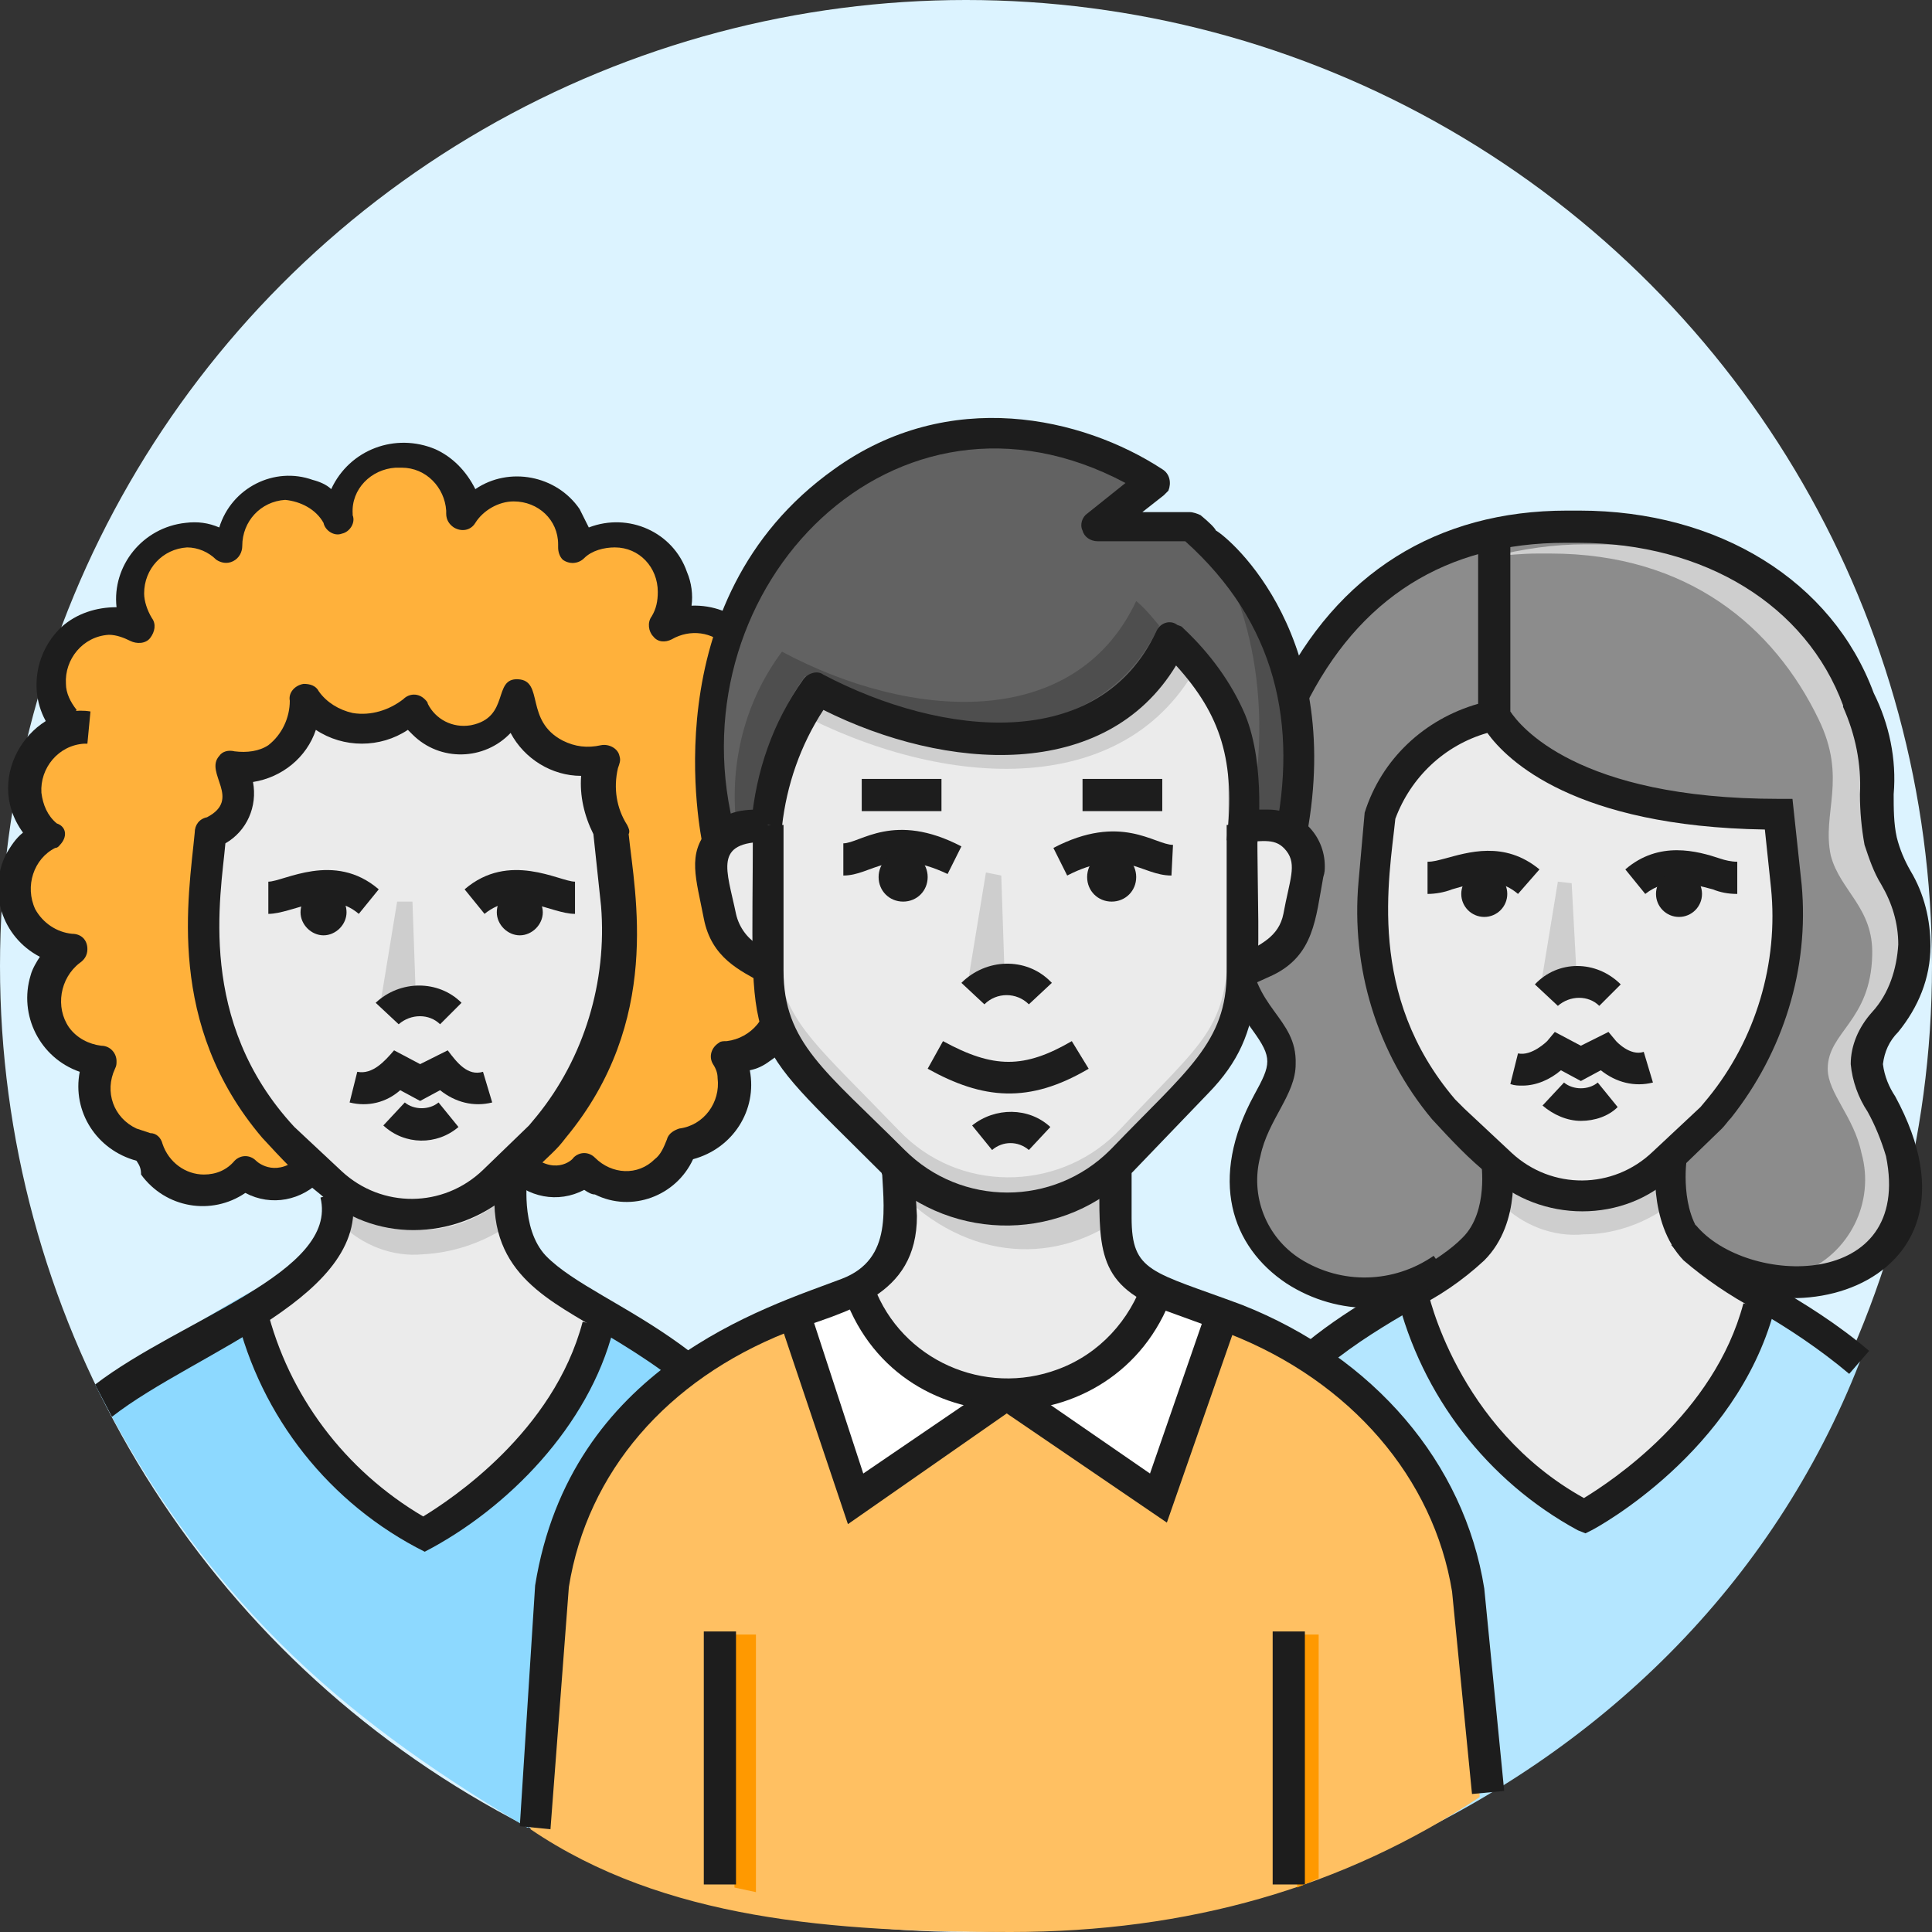 <?xml version="1.0" encoding="utf-8"?>
<!-- Generator: Adobe Illustrator 24.0.3, SVG Export Plug-In . SVG Version: 6.00 Build 0)  -->
<svg version="1.1" id="Layer_1" xmlns="http://www.w3.org/2000/svg" xmlns:xlink="http://www.w3.org/1999/xlink" x="0px" y="0px"
	 width="126px" height="126px" viewBox="0 0 126 126" style="enable-background:new 0 0 126 126;" xml:space="preserve">
<rect x="0" y="0" width="126" height="126" fill="#333333" stroke="none"/>
<style type="text/css">
	.st0{fill:#DCF3FF;}
	.st1{fill:#8DD9FF;}
	.st2{fill:#B4E6FF;}
	.st3{fill:#FFB13B;}
	.st4{fill:#EBEBEB;}
	.st5{fill:#CECECE;}
	.st6{fill:#1D1D1D;}
	.st7{fill:#8C8C8C;}
	.st8{fill:#FFC062;}
	.st9{fill:#FFFFFF;}
	.st10{fill:#626262;}
	.st11{fill:#4E4E4E;}
	.st12{fill:#FF9900;}
</style>
<title>sharp_ui_elements_2019-12</title>
<circle class="st0" cx="63" cy="63" r="63"/>
<path class="st1" d="M36.7,83.6c-2.4-1-3.9-3.3-3.9-5.8v-2.4h-0.3c-1.8,1.8-2.8,2.8-5.3,2.8s-3.5-1-5.3-2.8h-0.3
	c0,1.6,0.5,6.6-3.9,8.2l0,0c-2.3,0.9-9.3,5.6-11.5,6.7c7.6,15,17.4,22.5,28.2,28.9c6.9-4.5,14.9-12.5,18.5-19.9
	C49.9,92.1,44.1,86.4,36.7,83.6z"/>
<path class="st2" d="M121.3,88.8c-2.6-2.3-5.6-4.1-8.8-5.4c-2.4-1-3.9-3.3-3.9-5.8v-2.4h-0.3c-1.8,1.8-2.8,2.8-5.3,2.8
	s-3.5-1-5.3-2.8h-0.3v2.4c0,2.6-1.5,4.9-3.9,5.8l0,0c-9.1,3.6-15.1,12-16.7,21.6l0,0c4,3.7,8.4,9.9,13.4,15.6
	C104.3,114.3,115.6,103.4,121.3,88.8z"/>
<path class="st3" d="M20.3,76c-2.4,2.2-4.3,0.3-4.3,0.3c-1.4,1.5-3.9,1.6-5.4,0.2c-0.5-0.5-0.8-1-1-1.7c-2.2-0.3-3.7-2.3-3.4-4.5
	c0.1-0.4,0.2-0.8,0.3-1.2c-2.2-0.1-3.9-2-3.7-4.3c0.1-1.2,0.7-2.3,1.7-3c-2.2-0.2-3.8-2.2-3.5-4.4c0-1.3,0.8-2.4,2-3
	c-0.9-0.8-1.5-1.9-1.5-3.1c0-2.2,1.7-4,3.9-4c0.1,0,0.3,0,0.4,0H4.3C1.3,44,5.2,39,9,41.2c-2.4-3.8,2.5-8.1,5.9-5
	c-0.1-2.1,1.5-3.9,3.7-4.1c1.5-0.1,2.8,0.7,3.6,2c-0.2-5.5,8.3-5.5,8.2,0c1.1-1.9,3.4-2.5,5.3-1.5c1.3,0.7,2,2.1,2,3.6
	c3.4-3.1,8.2,1.2,5.9,5c1.9-1,4.2-0.4,5.3,1.5c0.3,0.6,0.5,1.3,0.5,2c0,1-0.4,1.9-1,2.7h0.4c2.2,0.1,3.9,1.9,3.8,4.1
	c0,1.1-0.6,2.2-1.4,2.9c1.9,1.1,2.6,3.5,1.6,5.4c-0.6,1.1-1.8,1.9-3.1,2c1.8,1.2,2.3,3.7,1,5.6c-0.7,1-1.8,1.6-3,1.7
	c0.9,2,0.1,4.4-1.9,5.3c-0.4,0.2-0.8,0.3-1.2,0.3c-0.6,2-2.8,3.2-4.8,2.5c-0.6-0.2-1.2-0.5-1.6-1c0,0-2,1.9-4.3-0.3L20.3,76z"/>
<path class="st4" d="M14.1,54.3c2.3-1.3,1.9-2.4,1.3-4.4c2.2,0.4,4.4-1.1,4.8-3.3c0.1-0.4,0.1-0.7,0-1.1c1.6,2.1,4.5,2.5,6.6,0.9
	c0.2-0.1,0.3-0.2,0.4-0.4c0.8,1.8,3,2.5,4.7,1.7c1.1-0.5,1.8-1.5,2-2.7c0.1,2.5,2.2,4.5,4.7,4.4c0.3,0,0.6-0.1,0.9-0.1
	c-0.5,1.6-0.3,3.3,0.6,4.7v0.2c0.4,3.9,2.3,12.4-4.4,19.8l-3.1,2.9c-1.4,1.4-3.4,2.1-5.3,2.2l0,0c-2,0-3.8-0.7-5.3-2.1l-3.2-2.9
	c-0.2-0.2-0.4-0.4-0.6-0.7C12,66.2,13.8,57.8,14.1,54.3z"/>
<path class="st4" d="M39.2,85.7c-4.1-1-6.3-3.6-6.3-5.6v-5.3h-0.3c-1.8,1.8-2.8,2.8-5.3,2.8s-3.5-1-5.3-2.8h-0.3v5.3
	c0.6,2.2-2.8,3.9-5.3,6.2c1.9,5.8,5.9,10.7,11.3,13.7C33.4,97.1,37.6,91.9,39.2,85.7z"/>
<path class="st5" d="M32.9,80.1v-2c-3.2,2.9-8.1,2.8-11.2-0.2v1.4l0.5,0.5c1.4,1.4,3.4,2.2,5.4,2C29.5,81.7,31.3,81.1,32.9,80.1z"/>
<polygon class="st5" points="27.1,64.5 24.8,65.5 25.9,58.8 26.9,58.8 "/>
<path class="st6" d="M31.6,59.6L30.3,58c2.9-2.5,6.2-0.5,7.2-0.5v2.1C35.9,59.6,33.7,57.9,31.6,59.6z"/>
<path class="st6" d="M33.9,61c-0.8,0-1.5-0.7-1.5-1.5S33,58,33.9,58l0,0c0.8,0,1.5,0.7,1.5,1.5S34.7,61,33.9,61z"/>
<path class="st6" d="M23.4,59.6c-2-1.7-4.3,0-5.9,0v-2.1c1,0,4.3-2,7.2,0.5L23.4,59.6z"/>
<path class="st6" d="M21.1,61c0.8,0,1.5-0.7,1.5-1.5S22,58,21.1,58s-1.5,0.7-1.5,1.5S20.3,61,21.1,61z"/>
<path class="st6" d="M28.7,66.8c-0.7-0.7-1.9-0.7-2.7,0l-1.5-1.4c1.6-1.5,4.1-1.5,5.6,0L28.7,66.8z"/>
<path class="st6" d="M25,73.4l1.4-1.5c0.6,0.5,1.6,0.5,2.2,0l1.3,1.6C28.5,74.7,26.4,74.7,25,73.4z"/>
<path class="st6" d="M22.8,71.9l0.5-2c1,0.2,1.8-0.7,2.4-1.4l1.7,0.9l1.8-0.9c0.6,0.8,1.3,1.7,2.3,1.4l0.6,2c-1.2,0.3-2.4,0-3.4-0.8
	l-1.3,0.7l-1.3-0.7C25.2,71.9,24,72.2,22.8,71.9z"/>
<path class="st6" d="M42.5,113.8h-2.1c0-4.2,3.2-7.4,1.7-11.9l1.9-0.7C45.9,106.5,42.5,110.1,42.5,113.8z"/>
<path class="st6" d="M7.3,92.4l-1.1-2.1C11.8,86,22.1,83,20.9,78.1l2-0.5C24.5,84.5,12.8,88.1,7.3,92.4z"/>
<path class="st6" d="M51.7,101.2c-2.7-8.6-8.4-11.9-12.9-14.6c-3.5-2.1-7.4-4-6.4-10.2l2,0.3l-1-0.2l1,0.2c0,0-0.5,3.4,1.2,5.2
	c3.5,3.6,14,5.7,18,18.6L51.7,101.2z"/>
<path class="st6" d="M27.7,101.2c-6.2-3.1-10.7-8.8-12.3-15.5l2-0.4c1.4,5.7,5.1,10.6,10.2,13.6c1.8-1.1,8.5-5.5,10.4-12.7l2,0.5
	C38.4,93,33.1,98.4,27.7,101.2z"/>
<path class="st6" d="M38.1,77.6c-1.7,0.9-3.7,0.5-5-0.9l1.4-1.5c1.6,1.5,2.8,0.5,2.9,0.3c0.4-0.4,1-0.4,1.4,0l0,0
	c1.1,1.1,2.8,1.2,3.9,0.1c0.4-0.3,0.6-0.8,0.8-1.3c0.1-0.4,0.5-0.6,0.8-0.7c1.6-0.2,2.7-1.7,2.5-3.3c0-0.3-0.1-0.6-0.3-0.9
	c-0.3-0.5-0.1-1.1,0.4-1.4c0.1-0.1,0.3-0.1,0.5-0.1c1.6-0.2,2.8-1.6,2.7-3.3c-0.1-0.8-0.5-1.6-1.2-2.1c-0.4-0.2-0.5-0.7-0.4-1.1
	c0.1-0.4,0.5-0.7,0.9-0.8c1.6-0.1,2.8-1.6,2.7-3.2c-0.1-1-0.7-1.9-1.6-2.4c-0.5-0.2-0.7-0.8-0.5-1.3c0.1-0.2,0.2-0.3,0.3-0.4
	c0.7-0.6,1.1-1.4,1.1-2.3c0-1.6-1.3-2.9-2.9-3h-0.1h-0.2c-0.5,0.1-1.1-0.2-1.2-0.8c-0.1-0.3,0-0.7,0.3-0.9c1.1-1.1,1.2-2.9,0.1-4.1
	c-0.9-1-2.4-1.2-3.6-0.5c-0.4,0.2-0.9,0.2-1.2-0.2c-0.3-0.3-0.4-0.9-0.1-1.3c0.3-0.5,0.4-1,0.4-1.6c0-1.6-1.2-2.9-2.8-2.9
	c-0.7,0-1.5,0.2-2,0.7c-0.4,0.4-1,0.4-1.4,0.1c-0.2-0.2-0.3-0.5-0.3-0.8c0-0.1,0-0.1,0-0.2c0-1.6-1.3-2.8-2.9-2.8
	c-1,0-2,0.6-2.5,1.4c-0.3,0.5-0.9,0.6-1.4,0.3c-0.3-0.2-0.5-0.5-0.5-0.9c0,0,0-0.1,0-0.2c-0.1-1.5-1.3-2.8-2.9-2.8h-0.4
	c-1.6,0.1-2.9,1.4-2.8,3v0.1c0.2,0.5-0.2,1.1-0.7,1.2c-0.5,0.2-1.1-0.2-1.2-0.7c-0.5-0.9-1.5-1.4-2.5-1.5c-1.6,0.1-2.8,1.4-2.8,3
	c0,0.4-0.2,0.8-0.6,1c-0.4,0.2-0.8,0.1-1.1-0.1c-0.5-0.5-1.2-0.8-1.9-0.8c-1.6,0.1-2.8,1.4-2.8,3c0,0.5,0.2,1.1,0.5,1.6
	c0.3,0.4,0.2,0.9-0.1,1.3C9.5,42,8.9,42,8.5,41.8c-0.4-0.2-0.9-0.4-1.4-0.4c-1.7,0.1-2.9,1.6-2.8,3.2c0,0.6,0.3,1.2,0.7,1.7L3.7,48
	C1.8,46,2,42.8,4,40.9c1-0.9,2.3-1.3,3.6-1.3c-0.3-2.7,1.7-5.2,4.5-5.5c0.8-0.1,1.5,0,2.2,0.3c0.8-2.6,3.6-4,6.1-3.1
	c0.4,0.1,0.9,0.3,1.2,0.6c1.2-2.6,4.2-3.7,6.8-2.6c1.1,0.5,2,1.4,2.6,2.6c2.2-1.5,5.3-0.9,6.8,1.3c0.2,0.4,0.4,0.8,0.6,1.2
	c2.6-1,5.5,0.3,6.4,2.9c0.3,0.7,0.4,1.5,0.3,2.2c2.8-0.1,5.1,2,5.2,4.8c0,0.7-0.1,1.4-0.3,2c2.7,0.8,4.2,3.5,3.4,6.2
	c-0.2,0.6-0.4,1.1-0.8,1.6c2,1.9,2.1,5,0.3,7.1c-0.4,0.4-0.9,0.8-1.4,1.1c1.6,2.3,1,5.4-1.3,6.9c-0.4,0.3-0.8,0.5-1.3,0.6
	c0.5,2.6-1.1,5.1-3.7,5.8c-1.1,2.4-4,3.5-6.4,2.3C38.6,77.9,38.4,77.8,38.1,77.6z"/>
<path class="st6" d="M8.9,75.7c-2.6-0.7-4.2-3.2-3.7-5.8c-2.6-0.9-4-3.7-3.2-6.3c0.1-0.4,0.4-0.9,0.6-1.2c-2.5-1.3-3.4-4.3-2.2-6.7
	c0.3-0.5,0.6-1,1.1-1.4c-2.7-3.7,0.7-8.5,4.4-7.9l-0.2,2.1H5.5c-1.7,0.1-2.9,1.6-2.8,3.2c0.1,0.8,0.4,1.5,1,2
	C4.3,53.9,4.4,54.5,4,55c-0.1,0.1-0.2,0.3-0.4,0.3c-1.4,0.7-2,2.5-1.3,4c0.5,0.9,1.4,1.5,2.4,1.6c0.6,0,1,0.4,1,1
	c0,0.4-0.2,0.7-0.5,0.9c-1.3,1-1.6,2.9-0.7,4.2c0.5,0.7,1.3,1.1,2.1,1.2c0.6,0,1,0.5,1,1c0,0.2,0,0.3-0.1,0.5
	c-0.7,1.5-0.1,3.2,1.4,3.9c0.3,0.1,0.6,0.2,0.9,0.3c0.4,0,0.7,0.3,0.8,0.7c0.4,1.2,1.5,2,2.7,2c0.8,0,1.5-0.3,2-0.9
	c0.4-0.4,1-0.4,1.4,0l0,0c0.2,0.2,1.4,1.1,2.9-0.3l1.4,1.5c-1.3,1.4-3.3,1.8-5,0.9c-2.2,1.5-5.2,1-6.8-1.2C9.2,76.2,9.1,76,8.9,75.7
	z"/>
<path class="st6" d="M20.9,77.9c-1.4-1.1-2.6-2.4-3.8-3.7c-6.3-7.4-4.8-15.7-4.4-19.9c0-0.5,0.3-0.9,0.8-1c2.3-1.2-0.2-2.9,0.8-4
	c0.2-0.3,0.6-0.4,1-0.3c0.8,0.1,1.6,0,2.2-0.4c0.9-0.7,1.4-1.8,1.4-2.9c-0.1-0.5,0.3-1,0.9-1.1c0.4,0,0.8,0.1,1,0.5
	c0.5,0.7,1.3,1.2,2.2,1.4c1.2,0.2,2.4-0.2,3.3-0.9c0.4-0.4,1-0.4,1.4,0c0.1,0.1,0.2,0.2,0.2,0.3c0.5,1,1.6,1.6,2.8,1.4
	c2.6-0.5,1.4-3.1,3.1-3c1.7,0.1,0.4,2.7,2.9,4c0.8,0.4,1.6,0.5,2.5,0.3c0.5-0.1,1.1,0.2,1.2,0.7c0.1,0.3,0,0.5-0.1,0.8
	c-0.3,1.3-0.1,2.6,0.6,3.7c0.1,0.2,0.2,0.4,0.1,0.6c0.4,3.9,2.2,12.2-4.1,19.8c-0.7,0.9-0.5,0.6-3.7,3.7C29.6,81,24.3,81,20.9,77.9z
	 M14.7,55c-0.3,3.4-1.9,11.6,4.5,18.5l3.1,2.9c2.6,2.4,6.6,2.4,9.2-0.1l3-2.9l0.5-0.6c3.1-3.8,4.6-8.8,4.2-13.7l-0.5-4.7
	c-0.6-1.2-0.9-2.5-0.8-3.8c-1.9,0-3.7-1.1-4.6-2.8c-1.7,1.8-4.6,1.9-6.4,0.1c-0.1-0.1-0.2-0.2-0.3-0.3c-1.8,1.2-4.2,1.2-6,0
	c-0.6,1.8-2.2,3.1-4.1,3.4C16.8,52.6,16.1,54.2,14.7,55z"/>
<path class="st7" d="M108.7,77.2c-1.5,1.4-3.5,2.2-5.6,2.2l0,0c-2,0-4-0.8-5.5-2.2l-0.5,3.2c-5.5,7.6-17.5,3.6-15.7-5
	c0.5-2.5,2.3-4.1,2.3-5.8c0.1-2.5-2.9-3.2-3-7.8c-0.1-3.3,1.6-4.4,2.2-6.8c0.7-2.9-0.5-5.2,1.5-9.2c3.1-6.3,8.6-11.3,17.9-11.3h0.8
	c9.4,0,15.2,5,18.2,11.3c2,4.1,0.8,6.4,1.5,9.2c0.6,2.4,2.2,3.5,2.2,6.8c-0.1,4.5-3.1,5.2-3,7.8c0,1.7,1.8,3.2,2.3,5.8
	c1.8,8.5-9.3,11.8-14.4,5.6L108.7,77.2z"/>
<path class="st5" d="M122.3,69.1c0-2.4,2.8-3.1,2.9-7.4c0.1-3.1-2.1-4.2-2.7-6.5c-0.7-2.7,1.1-5-0.8-8.9c-3-6-8.5-10.8-17.5-10.8
	h-0.8c-2.1,0-4.1,0.3-6.1,0.8c1-0.1,2-0.2,3-0.2h0.8c9,0,14.6,4.8,17.5,10.8c1.9,3.9,0.2,6.1,0.8,8.9c0.6,2.3,2.8,3.4,2.7,6.5
	c-0.1,4.3-2.9,5-2.9,7.4c0,1.6,1.7,3.1,2.2,5.5c0.9,3.2-0.8,6.6-3.9,7.8c4.2-0.1,8.1-3.2,7-8.4C124,72.1,122.4,70.6,122.3,69.1z"/>
<path class="st4" d="M116.7,55.7c0.5,9.3-4,21.9-13.7,21.9S89.3,64,89.3,55.9S95,40,103.1,40S116.7,55.7,116.7,55.7z"/>
<path class="st4" d="M114.9,84.5c-4.1-1-6.3-3.6-6.3-5.6v-5.3h-0.3c-1.8,1.8-2.8,2.8-5.3,2.8s-3.5-1-5.3-2.8h-0.3V79
	c0.6,2.2-2.8,3.8-5.3,6.2C94,91,98,95.9,103.4,98.9C109.1,95.9,113.3,90.7,114.9,84.5z"/>
<path class="st5" d="M108.6,78.8v-2c-3.2,2.9-8.1,2.8-11.2-0.2l0,0V78l0.5,0.5c1.4,1.4,3.4,2.2,5.4,2
	C105.1,80.5,107,79.9,108.6,78.8z"/>
<polygon class="st5" points="102.8,63.2 100.5,64.2 101.6,57.5 102.5,57.6 "/>
<path class="st6" d="M107.3,58.3l-1.3-1.6c2.2-1.9,4.7-1.2,6.2-0.7c0.3,0.1,0.7,0.2,1.1,0.2v2.1c-0.6,0-1.1-0.1-1.6-0.3
	C110.2,57.6,108.7,57.2,107.3,58.3z"/>
<circle class="st6" cx="109.5" cy="58.3" r="1.5"/>
<path class="st6" d="M99,58.3c-1.4-1.2-2.9-0.7-4.3-0.3c-0.5,0.2-1.1,0.3-1.6,0.3v-2.1c0.4,0,0.7-0.1,1.1-0.2
	c1.5-0.4,3.9-1.2,6.2,0.7L99,58.3z"/>
<circle class="st6" cx="96.8" cy="58.3" r="1.5"/>
<path class="st6" d="M104.3,65.6c-0.7-0.7-1.9-0.7-2.7,0l-1.5-1.4c1.5-1.6,4-1.6,5.6,0l0,0L104.3,65.6z"/>
<path class="st6" d="M103.1,73.1c-0.9,0-1.8-0.4-2.5-1l1.4-1.5c0.6,0.5,1.6,0.5,2.2,0l1.3,1.6C104.9,72.8,104,73.1,103.1,73.1z"/>
<path class="st6" d="M99.3,70.8c-0.3,0-0.5,0-0.8-0.1l0.5-2c0.9,0.2,1.9-0.8,1.9-0.8l0.5-0.6l1.7,0.9l1.8-0.9l0.5,0.6
	c0,0,0.9,1,1.8,0.7l0.6,2c-1.2,0.3-2.4,0-3.4-0.8l-1.3,0.7l-1.3-0.7C101.1,70.4,100.2,70.8,99.3,70.8z"/>
<path class="st6" d="M81.3,95.3l-1.8-1c4.8-8.6,12.9-10.5,15.9-13.6c1.7-1.7,1.2-4.9,1.2-4.9l2-0.3c0,0.2,0.7,4.2-1.8,6.7
	c-1.4,1.3-3,2.4-4.7,3.2C88.7,87.4,84.3,90,81.3,95.3z"/>
<path class="st6" d="M120.6,89.6c-1.9-1.6-4-3-6.1-4.2c-1.7-0.9-3.3-2-4.7-3.2c-2.4-2.5-1.8-6.8-1.8-6.9l2,0.3l-1-0.2l1,0.2
	c0,0-0.5,3.4,1.2,5.2c1.3,1.1,2.7,2.1,4.2,2.9c2.3,1.3,4.5,2.7,6.5,4.4L120.6,89.6z"/>
<path class="st6" d="M83.9,83.7c-3.6-2.4-5.1-6.8-2.1-12.3c1.1-2,1.2-2.4-0.1-4.2c-2.5-3.4-2.8-6.7-0.8-10.5c0.9-1.5,1.3-3.3,1.1-5
	c-0.1-2.3,0.3-4.6,1.4-6.6c3.8-7.7,10.3-11.8,18.8-11.8h0.8c9.1,0,16.5,4.6,19.2,11.9c1,2,1.5,4.3,1.3,6.6c0,0.9,0,1.9,0.2,2.8
	c0.2,0.8,0.5,1.5,0.9,2.2c0.9,1.5,1.3,3.2,1.3,4.9c0,2.1-0.8,4-2.1,5.6c-0.6,0.6-0.9,1.3-1,2.1c0.1,0.8,0.4,1.5,0.8,2.1
	c7,12.9-8.8,16.7-14.6,9.7l1.6-1.3c3.3,4,14.2,4.3,12.4-4.5c-0.3-1-0.7-2-1.2-2.9c-0.6-0.9-1-2-1.1-3.1c0-1.2,0.5-2.4,1.4-3.4
	c1.1-1.2,1.6-2.8,1.7-4.4c0-1.4-0.4-2.7-1.1-3.9c-0.5-0.8-0.8-1.7-1.1-2.6c-0.2-1.1-0.3-2.2-0.3-3.3c0.1-2-0.3-3.9-1.1-5.7V46
	c-2.4-6.5-9-10.6-17.3-10.6h-0.8c-7.8,0-13.5,3.6-17,10.7c-1.9,3.8-0.7,6-1.4,9c-0.6,2.6-2.2,3.6-2.2,6.5c0.1,4.2,3.1,4.7,3,7.8
	c0,2-1.8,3.6-2.3,6c-0.7,2.6,0.4,5.3,2.6,6.7c2.7,1.7,6.1,1.6,8.7-0.2l1.2,1.7C91.6,85.8,87.3,85.9,83.9,83.7z"/>
<path class="st7" d="M116.3,53.7C100,53.7,97,47,97,47c-6.5,1.6-7.8,6.8-7.8,6.8s-1.8-16.2,12-16.2
	C111.4,37.6,117.6,43.2,116.3,53.7z"/>
<path class="st6" d="M103.2,79c-2.2,0-4.4-0.8-6-2.3c-1.4-1.1-2.6-2.4-3.8-3.7c-3.6-4.3-5.3-9.9-4.8-15.5L89,53
	c1.1-3.5,3.9-6.1,7.4-7.1V35.3h2.1v11.1c0.6,0.9,4.3,5.7,17.5,5.7h0.9l0.6,5.6c0.5,5.5-1.2,10.9-4.6,15.2c-0.2,0.2-0.4,0.5-0.6,0.7
	l-3.1,3C107.6,78.2,105.4,79,103.2,79z M91,53.4c-0.4,3.9-1.9,11.5,3.9,18.3l0.6,0.6l3.1,2.9c2.6,2.4,6.6,2.4,9.2-0.1l3.1-2.9
	l0.5-0.6c3.1-3.8,4.6-8.8,4.1-13.7l-0.4-3.8c-12.4-0.2-16.8-4.5-18.1-6.3C94.2,48.6,92,50.7,91,53.4z"/>
<path class="st6" d="M103.4,100l-0.5-0.2C97,96.6,92.7,91,91.1,84.5l2-0.4c0,0.1,1.9,9,10.2,13.6c1.8-1.1,8.5-5.5,10.4-12.7l2,0.5
	c-2.5,9.2-11.5,14.1-11.9,14.3L103.4,100z"/>
<path class="st8" d="M65.9,126c11.6,0,21.7-2.9,30.6-8.8L96,103.8c-1.3-8.2-7.4-14.6-15.1-17.7l-4.5-1.7c-2-0.8-3.4-1.7-3.4-5V76
	c-4.2,3.8-10.6,3.7-14.6-0.3v-1.4l0.2,5.1c0,2.2-1.3,4.2-3.4,5l-4.5,1.7c-7.8,3-13.6,9.2-14.9,17.4l-1.2,15.8
	C43.3,125.2,54.3,126,65.9,126z"/>
<path class="st9" d="M56.2,84.5l-4,2L56,98l9.8-6.8h0.1C61.6,91.3,57.7,88.6,56.2,84.5z"/>
<path class="st9" d="M75.7,84c-1.3,4.3-5.3,7.2-9.8,7.2l9.8,6.8l4.1-11.7L75.7,84z"/>
<path class="st4" d="M56.5,46.5c-1.4,0-4-2.7-5.3-3c-0.5,2-0.9,4-1.1,6.1c0,14-0.8,17,3,20.8c5.1,5.1,7.3,8.3,12.8,8.3
	c2.9,0,5.6-1.2,7.6-3.2c4.9-5,7.9-7.2,7.9-12.4V49.7c0-6-2.2-11.1-7.7-12.5C73.7,37.2,67.9,46.5,56.5,46.5z"/>
<path class="st5" d="M80.7,46c0,0.5-0.6,1-0.6,1.6v13.6c0,6-1.6,6.6-7,12.4c-3.7,4-10.1,4.3-14.1,0.5c-0.2-0.2-0.3-0.3-0.5-0.5
	c-5.2-5.4-6.9-6.6-7.8-10.3c0,2.7,1.1,5.2,2.9,7.2c4.9,5.1,7.1,8.3,12.3,8.3c5.4,0,7.6-3.5,12.2-8.4c1.8-2,2.8-4.6,2.8-7.2
	C81,48.4,81.1,48.3,80.7,46z"/>
<path class="st5" d="M74.4,38c0,0-4.5,8.2-15.9,8.2c-1.4,0-5.3-1.5-6.6-1.8c0,0-0.3,1.5-0.7,3c0.2-0.4,0.5-0.7,0.7-1
	c9.6,5.1,22,6,26.6-3.8c1.2,1.1,2.3,2.4,3.2,3.8C80.8,42.2,78.6,39,74.4,38z"/>
<path class="st10" d="M77.8,34.5h-6l3.7-3c-15.8-10.3-33.3,5.4-27.8,22.9H50c0-3.4,1.1-6.7,3.2-9.4c8.4,4.4,19.1,5.2,23.1-3.3
	c3.3,3.3,5.5,7,5.2,12.8H84C85.6,46.6,83.9,39.8,77.8,34.5z"/>
<path class="st11" d="M74.1,39.2c-4,8.5-14.7,7.8-23.1,3.3c-2.4,3.2-3.4,7.2-3,11.1h1.4c0-3.4,1.1-6.7,3.1-9.5
	c8.4,4.5,19.1,5.2,23.1-3.3C75.1,40.2,74.6,39.6,74.1,39.2z"/>
<path class="st11" d="M78.4,34.8c2.2,2.6,5,9.6,3.1,18.6l1.9,0.3C85.9,41.7,79.4,35.6,78.4,34.8z"/>
<path class="st4" d="M81.4,53.9h1.3c1.4,0,2.6,1.2,2.6,2.6c0,0.2,0,0.3,0,0.5c-0.5,2.5-0.5,4.6-2.7,5.6L81,63.5L81.4,53.9z"/>
<path class="st4" d="M73.2,76.4c-2,1.8-4.6,2.8-7.2,2.8c-2.8,0-5.6-2.1-7.6-4.1c0,6.4,0.4,7.5-2,8.5c1.9,5.2,7.6,7.9,12.8,6
	c2.8-1,5-3.2,6-6C72.9,82.6,73.2,81.4,73.2,76.4z"/>
<path class="st5" d="M73.2,79.3v-2.7c-4.3,3.8-10.7,3.7-14.8-0.3v1.2C63.2,82.5,69.1,82.4,73.2,79.3z"/>
<polygon class="st5" points="65.5,63.1 63.1,64.2 64.3,56.9 65.3,57.1 "/>
<polygon class="st12" points="49.3,123.4 47.9,123.1 47.9,106.6 49.3,106.6 "/>
<polygon class="st12" points="86,122.5 84.6,123.1 84.6,106.6 86,106.6 "/>
<path class="st6" d="M81.9,64.1l-1-1.8c1.3-0.7,2.5-1.2,2.8-2.7c0.4-2.2,0.9-3.2,0.2-4.1s-1.5-0.6-2.9-0.6v-2.1h1.7
	c2,0,3.7,1.6,3.7,3.7c0,0.2,0,0.4-0.1,0.7c-0.5,2.7-0.6,5.1-3.3,6.4L81.9,64.1z"/>
<path class="st4" d="M50.3,53.9H49c-1.5,0-2.6,1.2-2.6,2.6c0,0.2,0,0.3,0,0.5c0.5,2.5,0.5,4.6,2.7,5.6l1.6,0.9L50.3,53.9z"/>
<path class="st6" d="M49.7,64.1c-1.4-0.8-3.3-1.6-3.8-4.2s-1.1-4.2,0.3-5.8c1.2-1.4,2.6-1.3,3.8-1.3v2.1c-3.5,0-2.6,1.8-2,4.7
	c0.2,0.9,0.8,1.7,1.6,2.1l1.1,0.6L49.7,64.1z"/>
<rect x="45.9" y="106.4" class="st6" width="2.1" height="16.5"/>
<path class="st6" d="M60.5,69.7l1-1.8c3.3,1.8,5.3,1.8,8.4,0l1.1,1.8C67.1,72,64.1,71.7,60.5,69.7z"/>
<rect x="70.6" y="50.8" class="st6" width="5.2" height="2.1"/>
<rect x="56.2" y="50.8" class="st6" width="5.2" height="2.1"/>
<path class="st6" d="M67.1,65.5c-0.8-0.8-2.1-0.8-2.9,0l-1.5-1.4c1.6-1.6,4.2-1.7,5.8-0.1c0,0,0,0,0.1,0.1L67.1,65.5z"/>
<path class="st6" d="M67.1,75c-0.7-0.6-1.7-0.6-2.4,0l-1.3-1.6c1.5-1.2,3.7-1.2,5.1,0.1L67.1,75z"/>
<rect x="83" y="106.4" class="st6" width="2.1" height="16.5"/>
<path class="st6" d="M76.4,57.1c-2,0-3.1-1.9-6.8,0l-0.9-1.8c4.4-2.3,6.6-0.2,7.8-0.2L76.4,57.1L76.4,57.1z"/>
<path class="st6" d="M72.5,58.8c-0.9,0-1.6-0.7-1.6-1.6s0.7-1.6,1.6-1.6s1.6,0.7,1.6,1.6S73.4,58.8,72.5,58.8z"/>
<path class="st6" d="M55,57.1V55c1.1,0,3.3-2.1,7.7,0.2L61.8,57C58,55.2,56.9,57.1,55,57.1z"/>
<path class="st6" d="M58.9,58.8c0.9,0,1.6-0.7,1.6-1.6s-0.7-1.6-1.6-1.6s-1.6,0.7-1.6,1.6S58,58.8,58.9,58.8z"/>
<path class="st6" d="M35.9,119.3l-2-0.2l1-15.7c2.3-14.3,15-18.1,20-20c3.4-1.3,2.7-4.7,2.6-7.5l2.1-0.1l0.2,3.5
	c0,5.3-4.6,6.2-8.5,7.6c-7.8,3.1-13,9.1-14.2,16.6L35.9,119.3z"/>
<path class="st6" d="M96,117l-1.3-13.2c-1.2-7.4-6.6-13.7-14.5-16.8l-4.4-1.6c-4.4-1.7-4.1-4.2-4.1-8.9h2.1v2.9
	c0,3.6,1.3,3.5,7.2,5.7c8.6,3.4,14.5,10.3,15.8,18.5l1.3,13.2L96,117z"/>
<path class="st6" d="M55.1,84.6l1.9-0.7c1.8,4.8,7.2,7.2,12,5.4c2.7-1,4.7-3.2,5.6-5.9l2,0.6C73.3,94.4,58.8,94.7,55.1,84.6z"/>
<path class="st6" d="M57.5,76.5c-9.4-9.4-8.4-7.2-8.4-22.7h2v9.5c0,4.7,2.7,6.5,7.9,11.7c3.7,3.7,9.7,3.7,13.4,0l0.1-0.1
	C77.4,69.8,80,68,80,63.4v-9.6h2c0,9.7,0.8,13.4-3.2,17.5l-4.9,5.1c-4.4,4.6-11.7,4.7-16.3,0.3C57.6,76.6,57.5,76.6,57.5,76.5z"/>
<polygon class="st6" points="76.1,99.3 65.1,91.8 66.3,90.1 75,96.1 78.6,85.7 80.6,86.4 "/>
<polygon class="st6" points="55.3,99.4 51,86.6 53,86 56.3,96.1 65.1,90.1 66.2,91.8 "/>
<path class="st6" d="M82,55l-2-0.2c0.6-5.2-0.4-8.2-3.3-11.4c-4.6,7.6-15,6.9-23,2.9c-1.5,2.3-2.4,4.9-2.7,7.6l-2-0.2
	c0.3-3.4,1.4-6.6,3.4-9.4c0.3-0.4,0.9-0.6,1.3-0.3c7.8,4.1,18,5.1,21.7-2.8c0.2-0.5,0.8-0.8,1.3-0.5c0.1,0.1,0.3,0.1,0.4,0.2
	l0.1,0.1c1.7,1.6,3.1,3.5,4,5.6C82.6,50,82,54.8,82,55z"/>
<path class="st6" d="M85.1,55.1l-2-0.4c1.6-7.5,0.1-14.1-5.8-19.4h-5.7c-0.5,0-0.9-0.3-1-0.7c-0.2-0.4,0-0.9,0.3-1.1l2.5-2
	c-15-8-29.3,6.7-25.6,22.2l-2,1.3c0-0.2-3.5-15.8,8.6-24.4c7.5-5.4,16.2-3.4,21.4,0c0.5,0.3,0.6,0.9,0.4,1.4
	c-0.1,0.1-0.2,0.2-0.3,0.3l-1.4,1.1h3.1c0.2,0,0.5,0.1,0.7,0.2c0.6,0.5,0.9,0.8,1,1C80.2,35.1,87.9,41.6,85.1,55.1z"/>
</svg>
